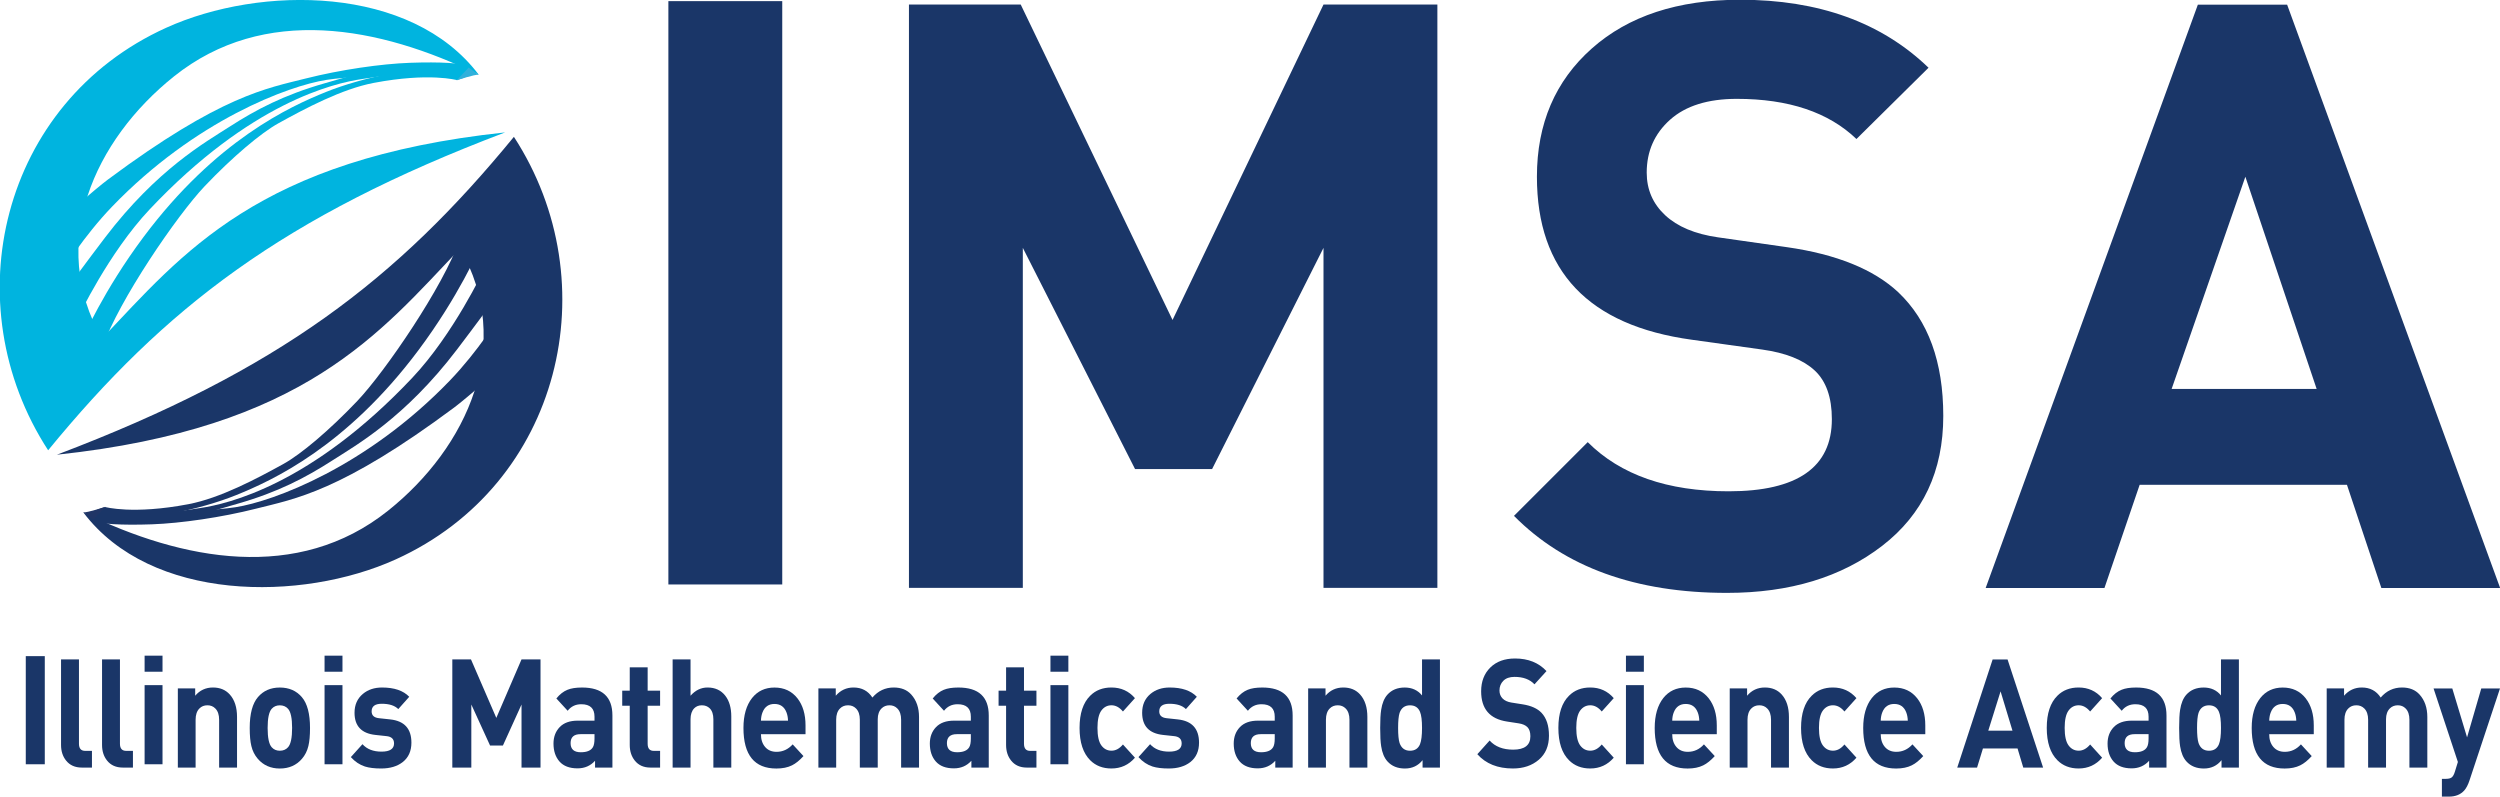 <?xml version="1.0" encoding="UTF-8" standalone="no"?>
<!-- Created with Inkscape (http://www.inkscape.org/) -->

<svg
   width="55.382mm"
   height="17.646mm"
   viewBox="0 0 55.382 17.646"
   version="1.1"
   id="svg1"
   inkscape:version="1.4.2 (ebf0e940d0, 2025-05-08)"
   sodipodi:docname="IMSA_logo.svg"
   xmlns:inkscape="http://www.inkscape.org/namespaces/inkscape"
   xmlns:sodipodi="http://sodipodi.sourceforge.net/DTD/sodipodi-0.dtd"
   xmlns="http://www.w3.org/2000/svg"
   xmlns:svg="http://www.w3.org/2000/svg">
  <sodipodi:namedview
     id="namedview1"
     pagecolor="#ffffff"
     bordercolor="#000000"
     borderopacity="0.25"
     inkscape:showpageshadow="2"
     inkscape:pageopacity="0.0"
     inkscape:pagecheckerboard="0"
     inkscape:deskcolor="#d1d1d1"
     inkscape:document-units="mm"
     inkscape:zoom="3.4565096"
     inkscape:cx="88.817923"
     inkscape:cy="63.358714"
     inkscape:window-width="2226"
     inkscape:window-height="1179"
     inkscape:window-x="0"
     inkscape:window-y="0"
     inkscape:window-maximized="1"
     inkscape:current-layer="layer1" />
  <defs
     id="defs1">
    <clipPath
       clipPathUnits="userSpaceOnUse"
       id="clipPath5">
      <path
         d="m 88.384,320.9 h 163.324 v 57.573 H 88.384 Z"
         transform="translate(-121.329,-359.129)"
         id="path5" />
    </clipPath>
    <clipPath
       clipPathUnits="userSpaceOnUse"
       id="clipPath7">
      <path
         d="m 88.384,320.9 h 163.324 v 57.573 H 88.384 Z"
         transform="translate(-121.622,-357.812)"
         id="path7" />
    </clipPath>
    <clipPath
       clipPathUnits="userSpaceOnUse"
       id="clipPath9">
      <path
         d="m 88.384,320.9 h 163.324 v 57.573 H 88.384 Z"
         transform="translate(-122.875,-351.784)"
         id="path9" />
    </clipPath>
    <clipPath
       clipPathUnits="userSpaceOnUse"
       id="clipPath11">
      <path
         d="m 88.384,320.9 h 163.324 v 57.573 H 88.384 Z"
         transform="translate(-96.472,-342.584)"
         id="path11" />
    </clipPath>
    <clipPath
       clipPathUnits="userSpaceOnUse"
       id="clipPath13">
      <path
         d="m 88.384,320.9 h 163.324 v 57.573 H 88.384 Z"
         transform="translate(-97.855,-342.934)"
         id="path13" />
    </clipPath>
    <clipPath
       clipPathUnits="userSpaceOnUse"
       id="clipPath15">
      <path
         d="m 88.384,320.9 h 163.324 v 57.573 H 88.384 Z"
         transform="translate(-96.449,-353.52)"
         id="path15" />
    </clipPath>
    <clipPath
       clipPathUnits="userSpaceOnUse"
       id="clipPath17">
      <path
         d="m 88.384,320.9 h 163.324 v 57.573 H 88.384 Z"
         transform="translate(-96.156,-354.838)"
         id="path17" />
    </clipPath>
    <clipPath
       clipPathUnits="userSpaceOnUse"
       id="clipPath19">
      <path
         d="m 88.384,320.9 h 163.324 v 57.573 H 88.384 Z"
         transform="translate(-94.903,-360.866)"
         id="path19" />
    </clipPath>
    <clipPath
       clipPathUnits="userSpaceOnUse"
       id="clipPath21">
      <path
         d="m 88.384,320.9 h 163.324 v 57.573 H 88.384 Z"
         transform="translate(-121.306,-370.065)"
         id="path21" />
    </clipPath>
    <clipPath
       clipPathUnits="userSpaceOnUse"
       id="clipPath23">
      <path
         d="m 88.384,320.9 h 163.324 v 57.573 H 88.384 Z"
         transform="translate(-119.922,-369.715)"
         id="path23" />
    </clipPath>
    <clipPath
       clipPathUnits="userSpaceOnUse"
       id="clipPath25">
      <path
         d="m 88.384,320.9 h 163.324 v 57.573 H 88.384 Z"
         id="path25" />
    </clipPath>
    <clipPath
       clipPathUnits="userSpaceOnUse"
       id="clipPath27">
      <path
         d="m 88.384,320.9 h 163.324 v 57.573 H 88.384 Z"
         transform="translate(-181.504,-337.843)"
         id="path27" />
    </clipPath>
    <clipPath
       clipPathUnits="userSpaceOnUse"
       id="clipPath29">
      <path
         d="m 88.384,320.9 h 163.324 v 57.573 H 88.384 Z"
         transform="translate(-213.272,-348.639)"
         id="path29" />
    </clipPath>
    <clipPath
       clipPathUnits="userSpaceOnUse"
       id="clipPath31">
      <path
         d="m 88.384,320.9 h 163.324 v 57.573 H 88.384 Z"
         transform="translate(-236.716,-350.336)"
         id="path31" />
    </clipPath>
    <clipPath
       clipPathUnits="userSpaceOnUse"
       id="clipPath33">
      <path
         d="m 88.384,320.9 h 163.324 v 57.573 H 88.384 Z"
         id="path33" />
    </clipPath>
    <clipPath
       clipPathUnits="userSpaceOnUse"
       id="clipPath35">
      <path
         d="m 88.384,320.9 h 163.324 v 57.573 H 88.384 Z"
         transform="translate(-97.016,-326.558)"
         id="path35" />
    </clipPath>
    <clipPath
       clipPathUnits="userSpaceOnUse"
       id="clipPath37">
      <path
         d="m 88.384,320.9 h 163.324 v 57.573 H 88.384 Z"
         transform="translate(-99.59,-326.558)"
         id="path37" />
    </clipPath>
    <clipPath
       clipPathUnits="userSpaceOnUse"
       id="clipPath39">
      <path
         d="m 88.384,320.9 h 163.324 v 57.573 H 88.384 Z"
         id="path39" />
    </clipPath>
    <clipPath
       clipPathUnits="userSpaceOnUse"
       id="clipPath41">
      <path
         d="m 88.384,320.9 h 163.324 v 57.573 H 88.384 Z"
         transform="translate(-106.128,-326.558)"
         id="path41" />
    </clipPath>
    <clipPath
       clipPathUnits="userSpaceOnUse"
       id="clipPath43">
      <path
         d="m 88.384,320.9 h 163.324 v 57.573 H 88.384 Z"
         transform="translate(-109.586,-329.047)"
         id="path43" />
    </clipPath>
    <clipPath
       clipPathUnits="userSpaceOnUse"
       id="clipPath45">
      <path
         d="m 88.384,320.9 h 163.324 v 57.573 H 88.384 Z"
         id="path45" />
    </clipPath>
    <clipPath
       clipPathUnits="userSpaceOnUse"
       id="clipPath47">
      <path
         d="m 88.384,320.9 h 163.324 v 57.573 H 88.384 Z"
         transform="translate(-117.077,-328.122)"
         id="path47" />
    </clipPath>
    <clipPath
       clipPathUnits="userSpaceOnUse"
       id="clipPath49">
      <path
         d="m 88.384,320.9 h 163.324 v 57.573 H 88.384 Z"
         transform="translate(-125.186,-326.558)"
         id="path49" />
    </clipPath>
    <clipPath
       clipPathUnits="userSpaceOnUse"
       id="clipPath51">
      <path
         d="m 88.384,320.9 h 163.324 v 57.573 H 88.384 Z"
         transform="translate(-128.575,-328.389)"
         id="path51" />
    </clipPath>
    <clipPath
       clipPathUnits="userSpaceOnUse"
       id="clipPath53">
      <path
         d="m 88.384,320.9 h 163.324 v 57.573 H 88.384 Z"
         transform="translate(-132.694,-326.558)"
         id="path53" />
    </clipPath>
    <clipPath
       clipPathUnits="userSpaceOnUse"
       id="clipPath55">
      <path
         d="m 88.384,320.9 h 163.324 v 57.573 H 88.384 Z"
         transform="translate(-137.165,-326.558)"
         id="path55" />
    </clipPath>
    <clipPath
       clipPathUnits="userSpaceOnUse"
       id="clipPath57">
      <path
         d="m 88.384,320.9 h 163.324 v 57.573 H 88.384 Z"
         transform="translate(-140.726,-329.504)"
         id="path57" />
    </clipPath>
    <clipPath
       clipPathUnits="userSpaceOnUse"
       id="clipPath59">
      <path
         d="m 88.384,320.9 h 163.324 v 57.573 H 88.384 Z"
         transform="translate(-148.954,-326.558)"
         id="path59" />
    </clipPath>
    <clipPath
       clipPathUnits="userSpaceOnUse"
       id="clipPath61">
      <path
         d="m 88.384,320.9 h 163.324 v 57.573 H 88.384 Z"
         transform="translate(-152.207,-328.389)"
         id="path61" />
    </clipPath>
    <clipPath
       clipPathUnits="userSpaceOnUse"
       id="clipPath63">
      <path
         d="m 88.384,320.9 h 163.324 v 57.573 H 88.384 Z"
         transform="translate(-156.325,-326.558)"
         id="path63" />
    </clipPath>
    <clipPath
       clipPathUnits="userSpaceOnUse"
       id="clipPath65">
      <path
         d="m 88.384,320.9 h 163.324 v 57.573 H 88.384 Z"
         id="path65" />
    </clipPath>
    <clipPath
       clipPathUnits="userSpaceOnUse"
       id="clipPath67">
      <path
         d="m 88.384,320.9 h 163.324 v 57.573 H 88.384 Z"
         transform="translate(-162.512,-327.178)"
         id="path67" />
    </clipPath>
    <clipPath
       clipPathUnits="userSpaceOnUse"
       id="clipPath69">
      <path
         d="m 88.384,320.9 h 163.324 v 57.573 H 88.384 Z"
         transform="translate(-166.537,-328.122)"
         id="path69" />
    </clipPath>
    <clipPath
       clipPathUnits="userSpaceOnUse"
       id="clipPath71">
      <path
         d="m 88.384,320.9 h 163.324 v 57.573 H 88.384 Z"
         transform="translate(-171.29,-328.389)"
         id="path71" />
    </clipPath>
    <clipPath
       clipPathUnits="userSpaceOnUse"
       id="clipPath73">
      <path
         d="m 88.384,320.9 h 163.324 v 57.573 H 88.384 Z"
         transform="translate(-177.108,-326.558)"
         id="path73" />
    </clipPath>
    <clipPath
       clipPathUnits="userSpaceOnUse"
       id="clipPath75">
      <path
         d="m 88.384,320.9 h 163.324 v 57.573 H 88.384 Z"
         transform="translate(-180.54,-329.047)"
         id="path75" />
    </clipPath>
    <clipPath
       clipPathUnits="userSpaceOnUse"
       id="clipPath77">
      <path
         d="m 88.384,320.9 h 163.324 v 57.573 H 88.384 Z"
         transform="translate(-188.511,-328.561)"
         id="path77" />
    </clipPath>
    <clipPath
       clipPathUnits="userSpaceOnUse"
       id="clipPath79">
      <path
         d="m 88.384,320.9 h 163.324 v 57.573 H 88.384 Z"
         transform="translate(-192.579,-327.178)"
         id="path79" />
    </clipPath>
    <clipPath
       clipPathUnits="userSpaceOnUse"
       id="clipPath81">
      <path
         d="m 88.384,320.9 h 163.324 v 57.573 H 88.384 Z"
         id="path81" />
    </clipPath>
    <clipPath
       clipPathUnits="userSpaceOnUse"
       id="clipPath83">
      <path
         d="m 88.384,320.9 h 163.324 v 57.573 H 88.384 Z"
         transform="translate(-197.95,-329.504)"
         id="path83" />
    </clipPath>
    <clipPath
       clipPathUnits="userSpaceOnUse"
       id="clipPath85">
      <path
         d="m 88.384,320.9 h 163.324 v 57.573 H 88.384 Z"
         transform="translate(-203.579,-326.558)"
         id="path85" />
    </clipPath>
    <clipPath
       clipPathUnits="userSpaceOnUse"
       id="clipPath87">
      <path
         d="m 88.384,320.9 h 163.324 v 57.573 H 88.384 Z"
         transform="translate(-207.818,-327.178)"
         id="path87" />
    </clipPath>
    <clipPath
       clipPathUnits="userSpaceOnUse"
       id="clipPath89">
      <path
         d="m 88.384,320.9 h 163.324 v 57.573 H 88.384 Z"
         transform="translate(-211.044,-329.504)"
         id="path89" />
    </clipPath>
    <clipPath
       clipPathUnits="userSpaceOnUse"
       id="clipPath91">
      <path
         d="m 88.384,320.9 h 163.324 v 57.573 H 88.384 Z"
         transform="translate(-217.617,-328.875)"
         id="path91" />
    </clipPath>
    <clipPath
       clipPathUnits="userSpaceOnUse"
       id="clipPath93">
      <path
         d="m 88.384,320.9 h 163.324 v 57.573 H 88.384 Z"
         transform="translate(-223.246,-327.178)"
         id="path93" />
    </clipPath>
    <clipPath
       clipPathUnits="userSpaceOnUse"
       id="clipPath95">
      <path
         d="m 88.384,320.9 h 163.324 v 57.573 H 88.384 Z"
         transform="translate(-226.163,-328.389)"
         id="path95" />
    </clipPath>
    <clipPath
       clipPathUnits="userSpaceOnUse"
       id="clipPath97">
      <path
         d="m 88.384,320.9 h 163.324 v 57.573 H 88.384 Z"
         transform="translate(-230.711,-329.047)"
         id="path97" />
    </clipPath>
    <clipPath
       clipPathUnits="userSpaceOnUse"
       id="clipPath99">
      <path
         d="m 88.384,320.9 h 163.324 v 57.573 H 88.384 Z"
         transform="translate(-235.439,-329.504)"
         id="path99" />
    </clipPath>
    <clipPath
       clipPathUnits="userSpaceOnUse"
       id="clipPath101">
      <path
         d="m 88.384,320.9 h 163.324 v 57.573 H 88.384 Z"
         transform="translate(-243.668,-326.558)"
         id="path101" />
    </clipPath>
    <clipPath
       clipPathUnits="userSpaceOnUse"
       id="clipPath103">
      <path
         d="m 88.384,320.9 h 163.324 v 57.573 H 88.384 Z"
         transform="translate(-248.232,-331.526)"
         id="path103" />
    </clipPath>
  </defs>
  <g
     inkscape:label="Layer 1"
     inkscape:groupmode="layer"
     id="layer1"
     transform="translate(-45.508,-78.052)">
    <path
       id="path4"
       d="m 0,0 c 0,0 -1.277,-2.973 -3.809,-6.358 -4.536,-6.066 -9.179,-8.181 -11.445,-9.095 -2.266,-0.915 -5.767,-1.651 -8.343,-1.54 -2.191,0.094 0.123,0.797 0.123,0.797 0,0 1.738,-0.489 5.227,0.175 2.001,0.381 4.313,1.612 5.977,2.532 1.094,0.606 2.88,2.111 4.622,3.943 1.742,1.832 5.408,7.194 6.421,10.116 C -0.945,1.384 0,0 0,0"
       style="fill:#1a3668;fill-opacity:1;fill-rule:nonzero;stroke:none"
       transform="matrix(0.353,0,0,-0.353,56.122,83.566)"
       clip-path="url(#clipPath5)" />
    <path
       id="path6"
       d="m 0,0 c 0,0 -1.899,-4.032 -4.483,-6.771 -6.334,-6.716 -11.581,-7.921 -13.312,-8.177 -1.309,-0.193 -2.836,-0.466 -3.983,-0.347 -3.016,0.314 -2.874,-0.284 -2.874,-0.284 0,0 2.086,-0.872 7.113,0.302 0.141,0.033 1.918,0.549 2.078,0.596 2.562,0.732 4.303,1.654 5.972,2.728 1.488,0.957 4.542,2.664 7.808,6.954 1.148,1.508 2.301,3.082 2.301,3.082 z"
       style="fill:#1a3668;fill-opacity:1;fill-rule:nonzero;stroke:none"
       transform="matrix(0.353,0,0,-0.353,56.225,84.03)"
       clip-path="url(#clipPath7)" />
    <path
       id="path8"
       d="m 0,0 c 0,0 -2.389,-2.076 -3.094,-2.602 -7.135,-5.31 -10.024,-5.744 -12.443,-6.358 -2.163,-0.549 -4.723,-0.919 -6.541,-0.984 -1.912,-0.067 -3.293,0.016 -3.727,0.23 -0.301,0.149 0.093,0.447 0.093,0.447 0,0 6.508,0.029 8.878,0.396 2.37,0.367 8.235,2.531 13.451,7.948 1.803,1.873 3.112,4.018 3.112,4.018 z"
       style="fill:#1a3668;fill-opacity:1;fill-rule:nonzero;stroke:none"
       transform="matrix(0.353,0,0,-0.353,56.667,86.157)"
       clip-path="url(#clipPath9)" />
    <path
       id="path10"
       d="M 0,0 C 4.236,-5.626 13.686,-5.636 19.615,-2.949 29.993,1.754 32.988,14.39 27.024,23.566 19.689,14.619 12.301,8.907 -1.657,3.617 13.894,5.274 18.611,11.265 23.646,16.555 27.074,10.586 24.118,4.089 19.121,0.1 13.471,-4.41 6.233,-3.044 0,0"
       style="fill:#1a3668;fill-opacity:1;fill-rule:nonzero;stroke:none"
       transform="matrix(0.353,0,0,-0.353,47.353,89.402)"
       clip-path="url(#clipPath11)" />
    <path
       id="path12"
       d="M 0,0 C 0,0 -1.14,-0.381 -1.384,-0.35 L -0.75,-0.798 Z"
       style="fill:#203566;fill-opacity:1;fill-rule:nonzero;stroke:none"
       transform="matrix(0.353,0,0,-0.353,47.841,89.279)"
       clip-path="url(#clipPath13)" />
    <path
       id="path14"
       d="m 0,0 c 0,0 1.278,2.973 3.809,6.358 4.536,6.066 9.179,8.181 11.445,9.095 2.266,0.914 5.768,1.651 8.343,1.54 2.191,-0.094 -0.123,-0.798 -0.123,-0.798 0,0 -1.738,0.49 -5.227,-0.174 C 16.246,15.64 13.934,14.409 12.27,13.488 11.176,12.883 9.39,11.378 7.648,9.546 5.906,7.714 2.241,2.352 1.227,-0.57 0.945,-1.384 0,0 0,0"
       style="fill:#00b4df;fill-opacity:1;fill-rule:nonzero;stroke:none"
       transform="matrix(0.353,0,0,-0.353,47.345,85.544)"
       clip-path="url(#clipPath15)" />
    <path
       id="path16"
       d="m 0,0 c 0,0 1.899,4.031 4.483,6.771 6.334,6.716 11.582,7.92 13.312,8.176 1.309,0.194 2.836,0.467 3.983,0.347 3.016,-0.314 2.875,0.285 2.875,0.285 0,0 -2.087,0.872 -7.114,-0.302 C 17.398,15.244 15.621,14.727 15.46,14.681 12.9,13.949 11.158,13.027 9.489,11.953 8.002,10.996 4.947,9.289 1.681,4.999 0.533,3.491 -0.62,1.917 -0.62,1.917 Z"
       style="fill:#00b4df;fill-opacity:1;fill-rule:nonzero;stroke:none"
       transform="matrix(0.353,0,0,-0.353,47.241,85.08)"
       clip-path="url(#clipPath17)" />
    <path
       id="path18"
       d="m 0,0 c 0,0 2.389,2.076 3.094,2.601 7.135,5.311 10.024,5.745 12.443,6.359 2.163,0.548 4.723,0.919 6.541,0.983 1.912,0.068 3.293,-0.015 3.727,-0.229 0.301,-0.149 -0.094,-0.448 -0.094,-0.448 0,0 -6.507,-0.028 -8.877,-0.395 C 14.464,8.504 8.599,6.34 3.383,0.923 1.58,-0.95 0.27,-3.096 0.27,-3.096 Z"
       style="fill:#00b4df;fill-opacity:1;fill-rule:nonzero;stroke:none"
       transform="matrix(0.353,0,0,-0.353,46.799,82.953)"
       clip-path="url(#clipPath19)" />
    <path
       id="path20"
       d="m 0,0 c -4.237,5.626 -13.686,5.636 -19.615,2.949 -10.378,-4.703 -13.373,-17.339 -7.409,-26.515 7.335,8.947 14.723,14.659 28.681,19.949 -15.551,-1.657 -20.268,-7.648 -25.303,-12.938 -3.429,5.969 -0.472,12.466 4.524,16.455 C -13.471,4.41 -6.233,3.044 0,0"
       style="fill:#00b4df;fill-opacity:1;fill-rule:nonzero;stroke:none;stroke-width:1.001;stroke-dasharray:none"
       transform="matrix(0.353,0,0,-0.353,56.114,79.708)"
       clip-path="url(#clipPath21)" />
    <path
       id="path22"
       d="M 0,0 C 0,0 1.141,0.381 1.384,0.35 L 0.75,0.798 Z"
       style="fill:#31b0db;fill-opacity:1;fill-rule:nonzero;stroke:none"
       transform="matrix(0.353,0,0,-0.353,55.625,79.831)"
       clip-path="url(#clipPath23)" />
    <path
       id="path24"
       d="m 140.275,337.843 h -7.146 v 36.606 h 7.146 z"
       style="fill:#1a3668;fill-opacity:1;fill-rule:nonzero;stroke:none"
       transform="matrix(0.353,0,0,-0.353,13.32,210.258)"
       clip-path="url(#clipPath25)" />
    <path
       id="path26"
       d="M 0,0 H -7.147 V 21.337 L -14.139,7.454 h -4.833 l -7.044,13.883 V 0 h -7.146 v 36.606 h 7.015 l 9.527,-19.794 9.473,19.794 H 0 Z"
       style="fill:#1a3668;fill-opacity:1;fill-rule:nonzero;stroke:none"
       transform="matrix(0.353,0,0,-0.353,77.35,91.075)"
       clip-path="url(#clipPath27)" />
    <path
       id="path28"
       d="m 0,0 c 0,-3.462 -1.277,-6.178 -3.83,-8.149 -2.554,-1.971 -5.802,-2.956 -9.743,-2.956 -5.725,0 -10.18,1.611 -13.368,4.833 l 4.628,4.627 c 2.057,-2.056 5.003,-3.085 8.842,-3.085 4.319,0 6.479,1.508 6.479,4.525 0,1.37 -0.36,2.391 -1.08,3.059 -0.719,0.668 -1.817,1.105 -3.29,1.311 l -4.422,0.617 c -6.478,0.891 -9.717,4.301 -9.717,10.231 0,3.324 1.148,6.007 3.445,8.046 2.295,2.039 5.398,3.059 9.305,3.059 4.936,0 8.878,-1.422 11.826,-4.267 l -4.524,-4.473 c -1.749,1.679 -4.251,2.52 -7.507,2.52 -1.817,0 -3.214,-0.438 -4.19,-1.311 -0.977,-0.875 -1.465,-1.98 -1.465,-3.317 0,-1.063 0.385,-1.953 1.156,-2.673 0.772,-0.72 1.877,-1.183 3.316,-1.389 L -9.82,10.592 C -6.702,10.146 -4.37,9.203 -2.827,7.764 -0.943,5.981 0,3.394 0,0"
       style="fill:#1a3668;fill-opacity:1;fill-rule:nonzero;stroke:none"
       transform="matrix(0.353,0,0,-0.353,88.557,87.266)"
       clip-path="url(#clipPath29)" />
    <path
       id="path30"
       d="M 0,0 -4.473,13.316 -9.1,0 Z M 11.516,-12.493 H 4.062 l -2.16,6.478 h -13.008 l -2.21,-6.478 h -7.455 l 13.316,36.606 h 5.604 z"
       style="fill:#1a3668;fill-opacity:1;fill-rule:nonzero;stroke:none"
       transform="matrix(0.353,0,0,-0.353,96.828,86.668)"
       clip-path="url(#clipPath31)" />
    <path
       id="path32"
       d="m 93.995,326.558 h -1.193 v 6.789 h 1.193 z"
       style="fill:#1a3668;fill-opacity:1;fill-rule:nonzero;stroke:none"
       transform="matrix(0.353,0,0,-0.353,13.32,210.258)"
       clip-path="url(#clipPath33)" />
    <path
       id="path34"
       d="M 0,0 H -0.635 C -1.064,0 -1.396,0.15 -1.63,0.448 -1.836,0.709 -1.94,1.033 -1.94,1.421 v 5.368 h 1.125 V 1.497 c 0,-0.299 0.13,-0.448 0.39,-0.448 H 0 Z"
       style="fill:#1a3668;fill-opacity:1;fill-rule:nonzero;stroke:none"
       transform="matrix(0.353,0,0,-0.353,47.545,95.056)"
       clip-path="url(#clipPath35)" />
    <path
       id="path36"
       d="M 0,0 H -0.635 C -1.064,0 -1.396,0.15 -1.63,0.448 -1.836,0.709 -1.939,1.033 -1.939,1.421 v 5.368 h 1.124 V 1.497 c 0,-0.299 0.13,-0.448 0.391,-0.448 H 0 Z"
       style="fill:#1a3668;fill-opacity:1;fill-rule:nonzero;stroke:none"
       transform="matrix(0.353,0,0,-0.353,48.453,95.056)"
       clip-path="url(#clipPath37)" />
    <path
       id="path38"
       d="m 101.383,326.558 h -1.124 v 4.968 h 1.124 z m 0,5.807 h -1.124 v 1.01 h 1.124 z"
       style="fill:#1a3668;fill-opacity:1;fill-rule:nonzero;stroke:none"
       transform="matrix(0.353,0,0,-0.353,13.32,210.258)"
       clip-path="url(#clipPath39)" />
    <path
       id="path40"
       d="m 0,0 h -1.124 v 3.004 c 0,0.311 -0.08,0.546 -0.239,0.705 -0.131,0.134 -0.296,0.2 -0.495,0.2 -0.204,0 -0.372,-0.066 -0.503,-0.2 C -2.52,3.55 -2.6,3.315 -2.6,3.004 V 0 h -1.115 v 4.968 h 1.089 V 4.509 c 0.292,0.344 0.664,0.516 1.116,0.516 0.44,0 0.792,-0.147 1.055,-0.439 C -0.152,4.249 0,3.779 0,3.175 Z"
       style="fill:#1a3668;fill-opacity:1;fill-rule:nonzero;stroke:none"
       transform="matrix(0.353,0,0,-0.353,50.759,95.056)"
       clip-path="url(#clipPath41)" />
    <path
       id="path42"
       d="M 0,0 C 0,0.61 -0.085,1.011 -0.255,1.201 -0.384,1.347 -0.557,1.42 -0.772,1.42 -0.981,1.42 -1.151,1.347 -1.281,1.201 -1.451,1.011 -1.536,0.61 -1.536,0 c 0,-0.617 0.085,-1.021 0.255,-1.211 0.13,-0.146 0.3,-0.219 0.509,-0.219 0.215,0 0.388,0.073 0.517,0.219 C -0.085,-1.021 0,-0.617 0,0 m 1.124,0 c 0,-0.477 -0.034,-0.855 -0.103,-1.135 -0.074,-0.311 -0.209,-0.578 -0.403,-0.801 -0.349,-0.406 -0.812,-0.61 -1.39,-0.61 -0.572,0 -1.033,0.204 -1.382,0.61 -0.194,0.223 -0.329,0.49 -0.403,0.801 -0.069,0.28 -0.103,0.658 -0.103,1.135 0,0.889 0.172,1.535 0.515,1.935 0.343,0.401 0.801,0.601 1.373,0.601 0.578,0 1.038,-0.2 1.382,-0.601 C 0.953,1.535 1.124,0.889 1.124,0"
       style="fill:#1a3668;fill-opacity:1;fill-rule:nonzero;stroke:none"
       transform="matrix(0.353,0,0,-0.353,51.979,94.178)"
       clip-path="url(#clipPath43)" />
    <path
       id="path44"
       d="m 112.676,326.558 h -1.124 v 4.968 h 1.124 z m 0,5.807 h -1.124 v 1.01 h 1.124 z"
       style="fill:#1a3668;fill-opacity:1;fill-rule:nonzero;stroke:none"
       transform="matrix(0.353,0,0,-0.353,13.32,210.258)"
       clip-path="url(#clipPath45)" />
    <path
       id="path46"
       d="m 0,0 c 0,-0.528 -0.183,-0.935 -0.549,-1.221 -0.343,-0.266 -0.792,-0.4 -1.347,-0.4 -0.418,0 -0.758,0.041 -1.021,0.124 -0.332,0.108 -0.627,0.305 -0.884,0.591 l 0.729,0.81 c 0.28,-0.311 0.678,-0.467 1.193,-0.467 0.526,0 0.789,0.172 0.789,0.515 0,0.273 -0.157,0.426 -0.472,0.458 l -0.703,0.076 c -0.87,0.095 -1.305,0.559 -1.305,1.392 0,0.496 0.175,0.89 0.524,1.182 0.32,0.267 0.721,0.401 1.201,0.401 0.767,0 1.336,-0.194 1.708,-0.582 L -0.824,2.107 c -0.223,0.223 -0.569,0.334 -1.038,0.334 -0.423,0 -0.635,-0.159 -0.635,-0.477 0,-0.254 0.154,-0.397 0.463,-0.429 L -1.33,1.459 C -0.443,1.363 0,0.877 0,0"
       style="fill:#1a3668;fill-opacity:1;fill-rule:nonzero;stroke:none"
       transform="matrix(0.353,0,0,-0.353,54.622,94.504)"
       clip-path="url(#clipPath47)" />
    <path
       id="path48"
       d="M 0,0 H -1.192 V 3.957 L -2.36,1.383 H -3.166 L -4.342,3.957 V 0 h -1.193 v 6.789 h 1.171 l 1.59,-3.671 1.582,3.671 H 0 Z"
       style="fill:#1a3668;fill-opacity:1;fill-rule:nonzero;stroke:none"
       transform="matrix(0.353,0,0,-0.353,57.482,95.056)"
       clip-path="url(#clipPath49)" />
    <path
       id="path50"
       d="m 0,0 v 0.267 h -0.879 c -0.415,0 -0.622,-0.188 -0.622,-0.563 0,-0.381 0.213,-0.572 0.639,-0.572 0.382,0 0.634,0.104 0.76,0.315 C -0.034,-0.439 0,-0.255 0,0 m 1.124,-1.831 h -1.09 v 0.429 c -0.286,-0.318 -0.652,-0.477 -1.098,-0.477 -0.503,0 -0.881,0.144 -1.133,0.429 -0.251,0.286 -0.377,0.661 -0.377,1.126 0,0.419 0.13,0.763 0.389,1.034 0.259,0.27 0.637,0.405 1.133,0.405 H 0 v 0.248 c 0,0.521 -0.276,0.782 -0.829,0.782 -0.359,0 -0.644,-0.137 -0.855,-0.41 l -0.71,0.772 c 0.212,0.261 0.443,0.442 0.695,0.544 0.229,0.095 0.535,0.143 0.918,0.143 1.27,0 1.905,-0.586 1.905,-1.755 z"
       style="fill:#1a3668;fill-opacity:1;fill-rule:nonzero;stroke:none"
       transform="matrix(0.353,0,0,-0.353,58.678,94.41)"
       clip-path="url(#clipPath51)" />
    <path
       id="path52"
       d="m 0,0 h -0.609 c -0.424,0 -0.753,0.15 -0.987,0.448 -0.206,0.261 -0.309,0.585 -0.309,0.973 v 2.46 h -0.472 v 0.944 h 0.472 v 1.468 h 1.124 V 4.825 H 0 V 3.881 H -0.781 V 1.497 c 0,-0.299 0.127,-0.448 0.382,-0.448 H 0 Z"
       style="fill:#1a3668;fill-opacity:1;fill-rule:nonzero;stroke:none"
       transform="matrix(0.353,0,0,-0.353,60.131,95.056)"
       clip-path="url(#clipPath53)" />
    <path
       id="path54"
       d="m 0,0 h -1.124 v 3.032 c 0,0.305 -0.077,0.534 -0.229,0.687 -0.13,0.126 -0.294,0.19 -0.492,0.19 -0.198,0 -0.359,-0.064 -0.483,-0.19 C -2.481,3.559 -2.557,3.331 -2.557,3.032 V 0 h -1.124 v 6.789 h 1.124 v -2.28 c 0.302,0.344 0.658,0.516 1.069,0.516 0.473,0 0.844,-0.172 1.112,-0.516 C -0.126,4.185 0,3.753 0,3.213 Z"
       style="fill:#1a3668;fill-opacity:1;fill-rule:nonzero;stroke:none"
       transform="matrix(0.353,0,0,-0.353,61.708,95.056)"
       clip-path="url(#clipPath55)" />
    <path
       id="path56"
       d="M 0,0 C -0.006,0.203 -0.041,0.382 -0.103,0.534 -0.24,0.877 -0.489,1.049 -0.85,1.049 -1.21,1.049 -1.459,0.877 -1.596,0.534 -1.659,0.382 -1.694,0.203 -1.699,0 Z m 1.098,-0.848 h -2.797 c 0,-0.331 0.087,-0.598 0.261,-0.801 0.175,-0.204 0.414,-0.306 0.717,-0.306 0.395,0 0.732,0.156 1.013,0.468 l 0.677,-0.735 c -0.246,-0.272 -0.486,-0.466 -0.72,-0.581 -0.269,-0.133 -0.595,-0.2 -0.978,-0.2 -1.379,0 -2.068,0.848 -2.068,2.546 0,0.793 0.18,1.42 0.54,1.878 0.349,0.438 0.818,0.658 1.407,0.658 0.607,0 1.087,-0.226 1.442,-0.677 0.337,-0.433 0.506,-0.998 0.506,-1.698 z"
       style="fill:#1a3668;fill-opacity:1;fill-rule:nonzero;stroke:none"
       transform="matrix(0.353,0,0,-0.353,62.965,94.017)"
       clip-path="url(#clipPath57)" />
    <path
       id="path58"
       d="m 0,0 h -1.124 v 3.004 c 0,0.311 -0.079,0.546 -0.237,0.705 -0.131,0.134 -0.294,0.2 -0.492,0.2 -0.198,0 -0.362,-0.064 -0.492,-0.19 C -2.509,3.559 -2.591,3.331 -2.591,3.032 V 0 h -1.124 v 3.004 c 0,0.311 -0.08,0.546 -0.24,0.705 -0.132,0.134 -0.298,0.2 -0.498,0.2 -0.206,0 -0.375,-0.066 -0.506,-0.2 C -5.12,3.55 -5.199,3.315 -5.199,3.004 V 0 h -1.116 v 4.968 h 1.09 V 4.509 c 0.297,0.344 0.669,0.516 1.115,0.516 0.515,0 0.909,-0.21 1.184,-0.63 0.36,0.42 0.807,0.63 1.339,0.63 0.469,0 0.835,-0.147 1.098,-0.439 C -0.163,4.224 0,3.753 0,3.175 Z"
       style="fill:#1a3668;fill-opacity:1;fill-rule:nonzero;stroke:none"
       transform="matrix(0.353,0,0,-0.353,65.867,95.056)"
       clip-path="url(#clipPath59)" />
    <path
       id="path60"
       d="m 0,0 v 0.267 h -0.879 c -0.416,0 -0.623,-0.188 -0.623,-0.563 0,-0.381 0.214,-0.572 0.641,-0.572 0.38,0 0.633,0.104 0.759,0.315 C -0.034,-0.439 0,-0.255 0,0 m 1.124,-1.831 h -1.09 v 0.429 c -0.286,-0.318 -0.652,-0.477 -1.098,-0.477 -0.504,0 -0.881,0.144 -1.133,0.429 -0.251,0.286 -0.377,0.661 -0.377,1.126 0,0.419 0.13,0.763 0.389,1.034 0.259,0.27 0.637,0.405 1.133,0.405 H 0 v 0.248 c 0,0.521 -0.276,0.782 -0.829,0.782 -0.36,0 -0.645,-0.137 -0.855,-0.41 l -0.71,0.772 c 0.212,0.261 0.443,0.442 0.695,0.544 0.229,0.095 0.534,0.143 0.918,0.143 1.27,0 1.905,-0.586 1.905,-1.755 z"
       style="fill:#1a3668;fill-opacity:1;fill-rule:nonzero;stroke:none"
       transform="matrix(0.353,0,0,-0.353,67.015,94.41)"
       clip-path="url(#clipPath61)" />
    <path
       id="path62"
       d="m 0,0 h -0.609 c -0.424,0 -0.753,0.15 -0.987,0.448 -0.206,0.261 -0.309,0.585 -0.309,0.973 v 2.46 h -0.471 v 0.944 h 0.471 v 1.468 h 1.124 V 4.825 H 0 V 3.881 H -0.781 V 1.497 c 0,-0.299 0.128,-0.448 0.382,-0.448 H 0 Z"
       style="fill:#1a3668;fill-opacity:1;fill-rule:nonzero;stroke:none"
       transform="matrix(0.353,0,0,-0.353,68.468,95.056)"
       clip-path="url(#clipPath63)" />
    <path
       id="path64"
       d="m 158.23,326.558 h -1.124 v 4.968 h 1.124 z m 0,5.807 h -1.124 v 1.01 h 1.124 z"
       style="fill:#1a3668;fill-opacity:1;fill-rule:nonzero;stroke:none"
       transform="matrix(0.353,0,0,-0.353,13.32,210.258)"
       clip-path="url(#clipPath65)" />
    <path
       id="path66"
       d="m 0,0 c -0.389,-0.451 -0.881,-0.677 -1.476,-0.677 -0.543,0 -0.987,0.172 -1.33,0.515 -0.446,0.444 -0.669,1.122 -0.669,2.031 0,0.908 0.223,1.582 0.669,2.021 0.343,0.343 0.787,0.515 1.33,0.515 0.601,0 1.093,-0.223 1.476,-0.668 L -0.753,2.899 c -0.216,0.26 -0.456,0.39 -0.717,0.39 -0.262,0 -0.475,-0.111 -0.638,-0.333 -0.162,-0.223 -0.243,-0.585 -0.243,-1.087 0,-0.509 0.081,-0.875 0.243,-1.097 0.163,-0.222 0.376,-0.333 0.638,-0.333 0.261,0 0.501,0.13 0.717,0.39 z"
       style="fill:#1a3668;fill-opacity:1;fill-rule:nonzero;stroke:none"
       transform="matrix(0.353,0,0,-0.353,70.65,94.837)"
       clip-path="url(#clipPath67)" />
    <path
       id="path68"
       d="m 0,0 c 0,-0.528 -0.183,-0.935 -0.549,-1.221 -0.344,-0.266 -0.793,-0.4 -1.348,-0.4 -0.417,0 -0.758,0.041 -1.021,0.124 -0.332,0.108 -0.626,0.305 -0.883,0.591 l 0.729,0.81 c 0.28,-0.311 0.678,-0.467 1.192,-0.467 0.526,0 0.79,0.172 0.79,0.515 0,0.273 -0.158,0.426 -0.472,0.458 l -0.704,0.076 c -0.869,0.095 -1.304,0.559 -1.304,1.392 0,0.496 0.174,0.89 0.523,1.182 0.321,0.267 0.722,0.401 1.202,0.401 0.766,0 1.336,-0.194 1.707,-0.582 L -0.824,2.107 c -0.223,0.223 -0.569,0.334 -1.038,0.334 -0.424,0 -0.635,-0.159 -0.635,-0.477 0,-0.254 0.154,-0.397 0.463,-0.429 L -1.331,1.459 C -0.444,1.363 0,0.877 0,0"
       style="fill:#1a3668;fill-opacity:1;fill-rule:nonzero;stroke:none"
       transform="matrix(0.353,0,0,-0.353,72.07,94.504)"
       clip-path="url(#clipPath69)" />
    <path
       id="path70"
       d="m 0,0 v 0.267 h -0.879 c -0.415,0 -0.623,-0.188 -0.623,-0.563 0,-0.381 0.213,-0.572 0.64,-0.572 0.381,0 0.634,0.104 0.76,0.315 C -0.034,-0.439 0,-0.255 0,0 m 1.124,-1.831 h -1.09 v 0.429 c -0.286,-0.318 -0.652,-0.477 -1.099,-0.477 -0.503,0 -0.88,0.144 -1.132,0.429 -0.251,0.286 -0.377,0.661 -0.377,1.126 0,0.419 0.13,0.763 0.389,1.034 0.26,0.27 0.637,0.405 1.133,0.405 H 0 v 0.248 c 0,0.521 -0.276,0.782 -0.829,0.782 -0.359,0 -0.644,-0.137 -0.855,-0.41 l -0.71,0.772 c 0.212,0.261 0.443,0.442 0.695,0.544 0.229,0.095 0.535,0.143 0.918,0.143 1.27,0 1.905,-0.586 1.905,-1.755 z"
       style="fill:#1a3668;fill-opacity:1;fill-rule:nonzero;stroke:none"
       transform="matrix(0.353,0,0,-0.353,73.747,94.41)"
       clip-path="url(#clipPath71)" />
    <path
       id="path72"
       d="m 0,0 h -1.124 v 3.004 c 0,0.311 -0.08,0.546 -0.239,0.705 -0.131,0.134 -0.296,0.2 -0.495,0.2 -0.205,0 -0.373,-0.066 -0.503,-0.2 C -2.521,3.55 -2.6,3.315 -2.6,3.004 V 0 h -1.116 v 4.968 h 1.09 V 4.509 c 0.292,0.344 0.663,0.516 1.116,0.516 0.44,0 0.792,-0.147 1.055,-0.439 C -0.152,4.249 0,3.779 0,3.175 Z"
       style="fill:#1a3668;fill-opacity:1;fill-rule:nonzero;stroke:none"
       transform="matrix(0.353,0,0,-0.353,75.799,95.056)"
       clip-path="url(#clipPath73)" />
    <path
       id="path74"
       d="M 0,0 C 0,0.47 -0.042,0.807 -0.127,1.011 -0.24,1.283 -0.45,1.42 -0.755,1.42 -1.077,1.42 -1.296,1.262 -1.409,0.944 -1.47,0.753 -1.501,0.438 -1.501,0 c 0,-0.439 0.031,-0.753 0.092,-0.944 0.113,-0.324 0.332,-0.486 0.654,-0.486 0.305,0 0.515,0.136 0.628,0.409 C -0.042,-0.81 0,-0.471 0,0 m 1.124,-2.489 h -1.09 v 0.467 c -0.28,-0.349 -0.649,-0.524 -1.107,-0.524 -0.463,0 -0.829,0.149 -1.098,0.448 -0.201,0.222 -0.332,0.54 -0.394,0.953 -0.041,0.255 -0.061,0.636 -0.061,1.145 0,0.502 0.02,0.88 0.061,1.135 0.062,0.412 0.193,0.73 0.392,0.953 0.268,0.299 0.631,0.448 1.087,0.448 C -0.631,2.536 -0.268,2.37 0,2.04 V 4.3 h 1.124 z"
       style="fill:#1a3668;fill-opacity:1;fill-rule:nonzero;stroke:none"
       transform="matrix(0.353,0,0,-0.353,77.01,94.178)"
       clip-path="url(#clipPath75)" />
    <path
       id="path76"
       d="m 0,0 c 0,-0.642 -0.212,-1.146 -0.639,-1.512 -0.427,-0.365 -0.968,-0.548 -1.626,-0.548 -0.956,0 -1.699,0.299 -2.231,0.896 l 0.772,0.859 c 0.343,-0.381 0.835,-0.573 1.476,-0.573 0.721,0 1.081,0.28 1.081,0.839 0,0.255 -0.06,0.444 -0.18,0.568 -0.12,0.124 -0.303,0.205 -0.549,0.243 l -0.738,0.114 c -1.082,0.165 -1.622,0.798 -1.622,1.897 0,0.617 0.192,1.114 0.575,1.493 0.383,0.378 0.901,0.567 1.553,0.567 0.824,0 1.482,-0.264 1.973,-0.791 l -0.754,-0.83 c -0.292,0.312 -0.71,0.467 -1.253,0.467 -0.304,0 -0.536,-0.081 -0.699,-0.243 -0.163,-0.162 -0.245,-0.367 -0.245,-0.614 0,-0.198 0.065,-0.363 0.193,-0.497 0.129,-0.133 0.313,-0.218 0.554,-0.257 l 0.72,-0.114 C -1.118,1.881 -0.73,1.706 -0.472,1.439 -0.157,1.108 0,0.629 0,0"
       style="fill:#1a3668;fill-opacity:1;fill-rule:nonzero;stroke:none"
       transform="matrix(0.353,0,0,-0.353,79.822,94.349)"
       clip-path="url(#clipPath77)" />
    <path
       id="path78"
       d="m 0,0 c -0.39,-0.451 -0.881,-0.677 -1.476,-0.677 -0.544,0 -0.987,0.172 -1.33,0.515 -0.447,0.444 -0.669,1.122 -0.669,2.031 0,0.908 0.222,1.582 0.669,2.021 0.343,0.343 0.786,0.515 1.33,0.515 0.601,0 1.092,-0.223 1.476,-0.668 L -0.753,2.899 c -0.216,0.26 -0.456,0.39 -0.718,0.39 -0.261,0 -0.474,-0.111 -0.637,-0.333 -0.162,-0.223 -0.243,-0.585 -0.243,-1.087 0,-0.509 0.081,-0.875 0.243,-1.097 0.163,-0.222 0.376,-0.333 0.637,-0.333 0.262,0 0.502,0.13 0.718,0.39 z"
       style="fill:#1a3668;fill-opacity:1;fill-rule:nonzero;stroke:none"
       transform="matrix(0.353,0,0,-0.353,81.257,94.837)"
       clip-path="url(#clipPath79)" />
    <path
       id="path80"
       d="m 194.346,326.558 h -1.124 v 4.968 h 1.124 z m 0,5.807 h -1.124 v 1.01 h 1.124 z"
       style="fill:#1a3668;fill-opacity:1;fill-rule:nonzero;stroke:none"
       transform="matrix(0.353,0,0,-0.353,13.32,210.258)"
       clip-path="url(#clipPath81)" />
    <path
       id="path82"
       d="M 0,0 C -0.006,0.203 -0.04,0.382 -0.103,0.534 -0.24,0.877 -0.489,1.049 -0.85,1.049 -1.21,1.049 -1.459,0.877 -1.596,0.534 -1.66,0.382 -1.694,0.203 -1.699,0 Z m 1.098,-0.848 h -2.797 c 0,-0.331 0.087,-0.598 0.261,-0.801 0.175,-0.204 0.413,-0.306 0.717,-0.306 0.395,0 0.732,0.156 1.013,0.468 L 0.97,-2.222 C 0.723,-2.494 0.483,-2.688 0.248,-2.803 c -0.268,-0.133 -0.595,-0.2 -0.978,-0.2 -1.379,0 -2.068,0.848 -2.068,2.546 0,0.793 0.181,1.42 0.541,1.878 0.349,0.438 0.818,0.658 1.407,0.658 0.606,0 1.087,-0.226 1.442,-0.677 0.337,-0.433 0.506,-0.998 0.506,-1.698 z"
       style="fill:#1a3668;fill-opacity:1;fill-rule:nonzero;stroke:none"
       transform="matrix(0.353,0,0,-0.353,83.152,94.017)"
       clip-path="url(#clipPath83)" />
    <path
       id="path84"
       d="m 0,0 h -1.124 v 3.004 c 0,0.311 -0.08,0.546 -0.239,0.705 -0.131,0.134 -0.296,0.2 -0.495,0.2 -0.205,0 -0.373,-0.066 -0.503,-0.2 C -2.521,3.55 -2.6,3.315 -2.6,3.004 V 0 h -1.116 v 4.968 h 1.09 V 4.509 c 0.292,0.344 0.663,0.516 1.116,0.516 0.44,0 0.792,-0.147 1.055,-0.439 C -0.152,4.249 0,3.779 0,3.175 Z"
       style="fill:#1a3668;fill-opacity:1;fill-rule:nonzero;stroke:none"
       transform="matrix(0.353,0,0,-0.353,85.138,95.056)"
       clip-path="url(#clipPath85)" />
    <path
       id="path86"
       d="m 0,0 c -0.389,-0.451 -0.881,-0.677 -1.476,-0.677 -0.543,0 -0.987,0.172 -1.33,0.515 -0.446,0.444 -0.669,1.122 -0.669,2.031 0,0.908 0.223,1.582 0.669,2.021 0.343,0.343 0.787,0.515 1.33,0.515 0.601,0 1.093,-0.223 1.476,-0.668 L -0.752,2.899 c -0.217,0.26 -0.456,0.39 -0.718,0.39 -0.262,0 -0.475,-0.111 -0.638,-0.333 -0.162,-0.223 -0.243,-0.585 -0.243,-1.087 0,-0.509 0.081,-0.875 0.243,-1.097 0.163,-0.222 0.376,-0.333 0.638,-0.333 0.262,0 0.501,0.13 0.718,0.39 z"
       style="fill:#1a3668;fill-opacity:1;fill-rule:nonzero;stroke:none"
       transform="matrix(0.353,0,0,-0.353,86.633,94.837)"
       clip-path="url(#clipPath87)" />
    <path
       id="path88"
       d="M 0,0 C -0.006,0.203 -0.041,0.382 -0.103,0.534 -0.24,0.877 -0.489,1.049 -0.85,1.049 -1.21,1.049 -1.459,0.877 -1.596,0.534 -1.659,0.382 -1.694,0.203 -1.699,0 Z m 1.098,-0.848 h -2.797 c 0,-0.331 0.087,-0.598 0.261,-0.801 0.175,-0.204 0.414,-0.306 0.717,-0.306 0.394,0 0.732,0.156 1.013,0.468 L 0.97,-2.222 C 0.723,-2.494 0.484,-2.688 0.248,-2.803 c -0.268,-0.133 -0.595,-0.2 -0.978,-0.2 -1.378,0 -2.068,0.848 -2.068,2.546 0,0.793 0.181,1.42 0.541,1.878 0.349,0.438 0.818,0.658 1.407,0.658 0.606,0 1.087,-0.226 1.442,-0.677 0.337,-0.433 0.506,-0.998 0.506,-1.698 z"
       style="fill:#1a3668;fill-opacity:1;fill-rule:nonzero;stroke:none"
       transform="matrix(0.353,0,0,-0.353,87.771,94.017)"
       clip-path="url(#clipPath89)" />
    <path
       id="path90"
       d="M 0,0 -0.747,2.469 -1.519,0 Z M 1.923,-2.317 H 0.678 l -0.36,1.202 h -2.172 l -0.369,-1.202 h -1.244 l 2.222,6.789 h 0.936 z"
       style="fill:#1a3668;fill-opacity:1;fill-rule:nonzero;stroke:none"
       transform="matrix(0.353,0,0,-0.353,90.09,94.239)"
       clip-path="url(#clipPath91)" />
    <path
       id="path92"
       d="m 0,0 c -0.39,-0.451 -0.881,-0.677 -1.476,-0.677 -0.543,0 -0.987,0.172 -1.33,0.515 -0.446,0.444 -0.669,1.122 -0.669,2.031 0,0.908 0.223,1.582 0.669,2.021 0.343,0.343 0.787,0.515 1.33,0.515 0.601,0 1.093,-0.223 1.476,-0.668 L -0.752,2.899 c -0.217,0.26 -0.456,0.39 -0.718,0.39 -0.262,0 -0.475,-0.111 -0.637,-0.333 -0.163,-0.223 -0.244,-0.585 -0.244,-1.087 0,-0.509 0.081,-0.875 0.244,-1.097 0.162,-0.222 0.375,-0.333 0.637,-0.333 0.262,0 0.501,0.13 0.718,0.39 z"
       style="fill:#1a3668;fill-opacity:1;fill-rule:nonzero;stroke:none"
       transform="matrix(0.353,0,0,-0.353,92.076,94.837)"
       clip-path="url(#clipPath93)" />
    <path
       id="path94"
       d="m 0,0 v 0.267 h -0.879 c -0.416,0 -0.623,-0.188 -0.623,-0.563 0,-0.381 0.214,-0.572 0.64,-0.572 0.381,0 0.634,0.104 0.759,0.315 C -0.034,-0.439 0,-0.255 0,0 m 1.124,-1.831 h -1.09 v 0.429 c -0.286,-0.318 -0.652,-0.477 -1.099,-0.477 -0.502,0 -0.88,0.144 -1.132,0.429 -0.252,0.286 -0.377,0.661 -0.377,1.126 0,0.419 0.13,0.763 0.389,1.034 0.26,0.27 0.637,0.405 1.133,0.405 H 0 v 0.248 c 0,0.521 -0.276,0.782 -0.829,0.782 -0.359,0 -0.644,-0.137 -0.856,-0.41 l -0.709,0.772 c 0.211,0.261 0.443,0.442 0.695,0.544 0.228,0.095 0.535,0.143 0.918,0.143 1.27,0 1.905,-0.586 1.905,-1.755 z"
       style="fill:#1a3668;fill-opacity:1;fill-rule:nonzero;stroke:none"
       transform="matrix(0.353,0,0,-0.353,93.105,94.41)"
       clip-path="url(#clipPath95)" />
    <path
       id="path96"
       d="M 0,0 C 0,0.47 -0.042,0.807 -0.128,1.011 -0.241,1.283 -0.45,1.42 -0.755,1.42 -1.078,1.42 -1.296,1.262 -1.409,0.944 -1.47,0.753 -1.502,0.438 -1.502,0 c 0,-0.439 0.032,-0.753 0.093,-0.944 0.113,-0.324 0.331,-0.486 0.654,-0.486 0.305,0 0.514,0.136 0.627,0.409 C -0.042,-0.81 0,-0.471 0,0 m 1.124,-2.489 h -1.09 v 0.467 c -0.28,-0.349 -0.649,-0.524 -1.107,-0.524 -0.463,0 -0.829,0.149 -1.098,0.448 -0.2,0.222 -0.332,0.54 -0.395,0.953 -0.04,0.255 -0.06,0.636 -0.06,1.145 0,0.502 0.02,0.88 0.06,1.135 0.063,0.412 0.194,0.73 0.393,0.953 0.268,0.299 0.631,0.448 1.087,0.448 C -0.63,2.536 -0.268,2.37 0,2.04 V 4.3 h 1.124 z"
       style="fill:#1a3668;fill-opacity:1;fill-rule:nonzero;stroke:none"
       transform="matrix(0.353,0,0,-0.353,94.709,94.178)"
       clip-path="url(#clipPath97)" />
    <path
       id="path98"
       d="M 0,0 C -0.006,0.203 -0.04,0.382 -0.103,0.534 -0.24,0.877 -0.489,1.049 -0.85,1.049 -1.21,1.049 -1.459,0.877 -1.596,0.534 -1.659,0.382 -1.693,0.203 -1.699,0 Z m 1.098,-0.848 h -2.797 c 0,-0.331 0.087,-0.598 0.261,-0.801 0.175,-0.204 0.414,-0.306 0.717,-0.306 0.395,0 0.732,0.156 1.013,0.468 L 0.97,-2.222 C 0.723,-2.494 0.484,-2.688 0.248,-2.803 c -0.268,-0.133 -0.594,-0.2 -0.978,-0.2 -1.379,0 -2.067,0.848 -2.067,2.546 0,0.793 0.18,1.42 0.54,1.878 0.349,0.438 0.818,0.658 1.407,0.658 0.607,0 1.088,-0.226 1.442,-0.677 0.337,-0.433 0.506,-0.998 0.506,-1.698 z"
       style="fill:#1a3668;fill-opacity:1;fill-rule:nonzero;stroke:none"
       transform="matrix(0.353,0,0,-0.353,96.377,94.017)"
       clip-path="url(#clipPath99)" />
    <path
       id="path100"
       d="m 0,0 h -1.124 v 3.004 c 0,0.311 -0.08,0.546 -0.238,0.705 -0.13,0.134 -0.294,0.2 -0.491,0.2 -0.198,0 -0.362,-0.064 -0.492,-0.19 C -2.51,3.559 -2.592,3.331 -2.592,3.032 V 0 h -1.123 v 3.004 c 0,0.311 -0.081,0.546 -0.24,0.705 -0.133,0.134 -0.299,0.2 -0.498,0.2 -0.206,0 -0.375,-0.066 -0.506,-0.2 C -5.12,3.55 -5.2,3.315 -5.2,3.004 V 0 h -1.115 v 4.968 h 1.09 V 4.509 c 0.296,0.344 0.669,0.516 1.115,0.516 0.515,0 0.909,-0.21 1.184,-0.63 0.36,0.42 0.807,0.63 1.338,0.63 0.47,0 0.835,-0.147 1.099,-0.439 C -0.163,4.224 0,3.753 0,3.175 Z"
       style="fill:#1a3668;fill-opacity:1;fill-rule:nonzero;stroke:none"
       transform="matrix(0.353,0,0,-0.353,99.28,95.056)"
       clip-path="url(#clipPath101)" />
    <path
       id="path102"
       d="m 0,0 -1.913,-5.768 c -0.092,-0.28 -0.204,-0.493 -0.334,-0.639 -0.23,-0.254 -0.549,-0.382 -0.962,-0.382 h -0.437 v 1.116 h 0.257 c 0.166,0 0.287,0.032 0.365,0.095 0.077,0.064 0.141,0.181 0.193,0.353 l 0.188,0.61 L -4.17,0 h 1.176 L -2.067,-3.07 -1.175,0 Z"
       style="fill:#1a3668;fill-opacity:1;fill-rule:nonzero;stroke:none"
       transform="matrix(0.353,0,0,-0.353,100.89,93.303)"
       clip-path="url(#clipPath103)" />
  </g>
</svg>
